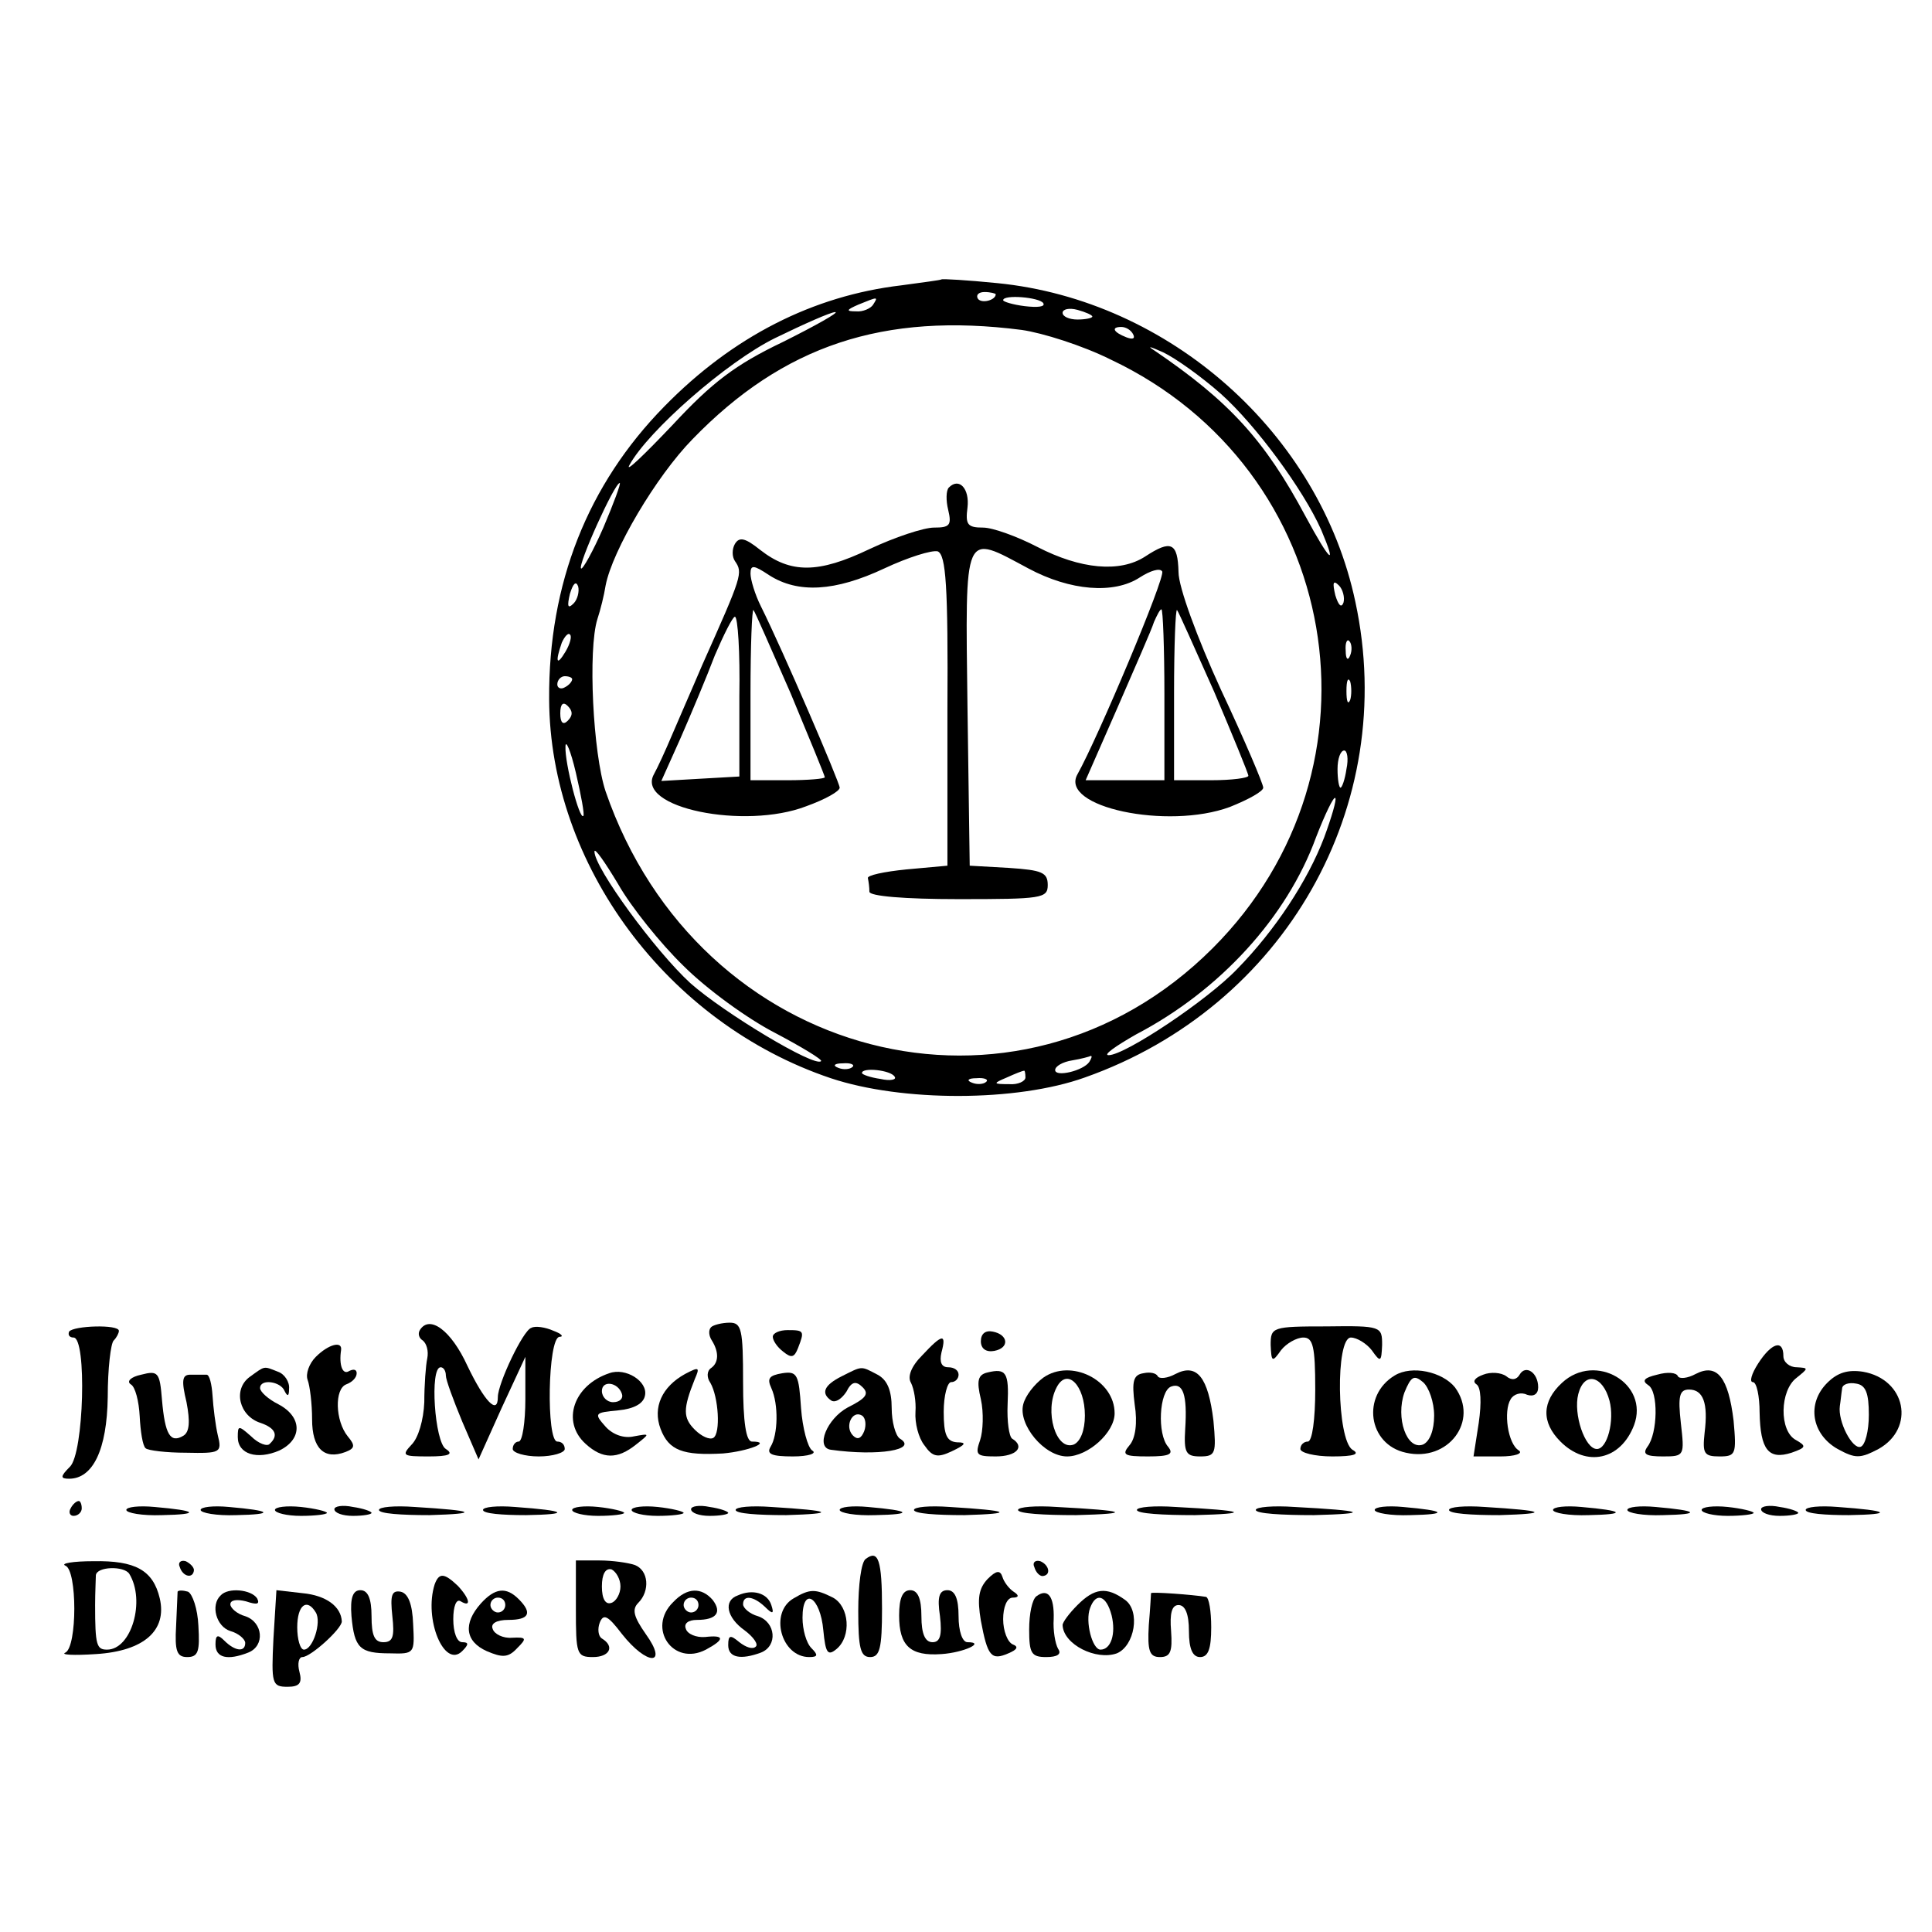<?xml version="1.0" standalone="no"?>
<!DOCTYPE svg PUBLIC "-//W3C//DTD SVG 20010904//EN"
 "http://www.w3.org/TR/2001/REC-SVG-20010904/DTD/svg10.dtd">
<svg version="1.0" xmlns="http://www.w3.org/2000/svg"
 width="260pt" height="260pt" viewBox="0 0 260 260"
 preserveAspectRatio="xMidYMid meet">
<g transform="translate(0,260) scale(0.1,-0.1)"
fill="#000000" stroke="none">
<path d="M1267 2224 c-1 -1 -25 -4 -54 -8 -119 -14 -227 -69 -319 -163 -103
-105 -156 -238 -155 -394 1 -223 159 -436 379 -510 96 -32 250 -32 342 1 269
95 423 366 364 640 -48 227 -250 406 -482 429 -40 4 -74 6 -75 5z m73 -20 c0
-8 -19 -13 -24 -6 -3 5 1 9 9 9 8 0 15 -2 15 -3z m-165 -14 c-3 -5 -14 -10
-23 -9 -14 0 -13 2 3 9 27 11 27 11 20 0z m229 2 c3 -5 -8 -6 -25 -4 -16 2
-29 6 -29 8 0 8 49 4 54 -4z m66 -18 c0 -2 -9 -4 -20 -4 -11 0 -20 4 -20 9 0
5 9 7 20 4 11 -3 20 -7 20 -9z m-416 -34 c-65 -31 -96 -55 -149 -112 -38 -40
-64 -65 -58 -54 25 46 131 139 196 171 39 19 75 35 81 35 6 0 -26 -18 -70 -40z
m321 16 c28 -4 82 -21 120 -40 311 -147 380 -549 137 -792 -263 -263 -692
-152 -817 211 -17 51 -24 191 -11 232 4 12 9 32 11 45 9 47 68 147 117 197
122 126 257 171 443 147z m150 -6 c3 -6 -1 -7 -9 -4 -18 7 -21 14 -7 14 6 0
13 -4 16 -10z m118 -80 c47 -42 111 -129 135 -183 22 -52 12 -43 -21 18 -55
103 -103 155 -203 223 -11 7 -7 6 11 -2 17 -8 52 -33 78 -56z m-831 -180 c-14
-32 -28 -57 -30 -55 -5 4 45 115 52 115 2 0 -8 -27 -22 -60z m-40 -102 c-8 -8
-9 -4 -5 13 4 13 8 18 11 10 2 -7 -1 -18 -6 -23z m1036 1 c-3 -8 -7 -3 -11 10
-4 17 -3 21 5 13 5 -5 8 -16 6 -23z m-1047 -66 c-12 -20 -14 -14 -5 12 4 9 9
14 11 11 3 -2 0 -13 -6 -23z m1056 -5 c-3 -8 -6 -5 -6 6 -1 11 2 17 5 13 3 -3
4 -12 1 -19z m-1047 -32 c0 -3 -4 -8 -10 -11 -5 -3 -10 -1 -10 4 0 6 5 11 10
11 6 0 10 -2 10 -4z m1047 -28 c-3 -7 -5 -2 -5 12 0 14 2 19 5 13 2 -7 2 -19
0 -25z m-1053 -28 c-6 -6 -10 -3 -10 10 0 13 4 16 10 10 7 -7 7 -13 0 -20z
m21 -128 c-5 -6 -25 71 -24 93 0 11 7 -5 14 -35 7 -30 12 -57 10 -58z m1027
63 c-2 -14 -6 -25 -8 -25 -2 0 -4 11 -4 25 0 14 4 25 9 25 4 0 6 -11 3 -25z
m-30 -92 c-22 -58 -66 -125 -117 -177 -40 -42 -151 -116 -173 -116 -8 0 9 12
37 28 113 59 203 158 242 265 12 31 24 56 26 53 2 -2 -5 -26 -15 -53z m-862
-173 c31 -31 86 -71 123 -90 36 -19 64 -36 62 -38 -8 -9 -131 65 -176 105 -47
43 -129 155 -129 177 0 6 14 -14 32 -44 17 -30 57 -80 88 -110z m546 -129 c-8
-12 -46 -21 -46 -11 0 5 10 11 23 13 12 2 23 5 25 6 2 0 1 -3 -2 -8z m-319 -7
c-3 -3 -12 -4 -19 -1 -8 3 -5 6 6 6 11 1 17 -2 13 -5z m57 -13 c3 -4 -6 -6
-19 -3 -14 2 -25 6 -25 8 0 8 39 4 44 -5z m176 -1 c0 -5 -10 -10 -22 -9 -22 0
-22 1 -3 9 11 5 21 9 23 9 1 1 2 -3 2 -9z m-53 -6 c-3 -3 -12 -4 -19 -1 -8 3
-5 6 6 6 11 1 17 -2 13 -5z"/>
<path d="M1277 1944 c-4 -4 -4 -18 -1 -30 5 -21 2 -24 -19 -24 -14 0 -53 -13
-87 -29 -69 -33 -106 -33 -147 -1 -20 16 -28 18 -34 8 -4 -7 -4 -17 0 -23 11
-16 10 -19 -44 -140 -14 -33 -33 -76 -41 -95 -8 -19 -19 -43 -24 -52 -25 -45
122 -75 205 -43 25 9 45 20 45 25 0 7 -77 186 -106 244 -8 16 -14 36 -14 44 0
12 4 12 25 -2 39 -25 89 -22 155 9 32 15 64 25 72 23 11 -5 14 -46 13 -214 l0
-209 -55 -5 c-30 -3 -54 -8 -52 -12 1 -5 2 -12 2 -18 0 -6 47 -10 120 -10 112
0 120 1 120 19 0 17 -8 20 -52 23 l-53 3 -3 213 c-3 242 -6 234 82 187 56 -30
115 -35 150 -12 14 9 27 13 30 8 5 -7 -87 -225 -114 -273 -25 -44 121 -75 205
-44 25 10 45 21 45 26 0 5 -25 64 -57 132 -32 70 -57 138 -57 158 -1 40 -10
44 -45 21 -34 -22 -87 -17 -145 13 -27 14 -60 26 -73 26 -21 0 -24 4 -21 27 3
25 -11 41 -25 27z m-213 -277 c25 -60 46 -111 46 -113 0 -2 -22 -4 -50 -4
l-50 0 0 117 c0 64 2 114 4 112 2 -2 24 -53 50 -112z m503 -2 l0 -115 -53 0
-53 0 43 98 c23 53 46 105 49 115 4 9 8 17 10 17 2 0 4 -52 4 -115z m67 4 c25
-59 46 -110 46 -113 0 -3 -22 -6 -50 -6 l-50 0 0 117 c0 64 2 114 4 112 2 -2
24 -52 50 -110z m-639 -6 l0 -108 -53 -3 -52 -3 26 58 c14 32 35 82 46 111 12
28 24 52 27 52 4 0 7 -48 6 -107z"/>
<path d="M93 808 c-2 -5 1 -8 6 -8 18 0 14 -156 -5 -174 -13 -13 -13 -16 -1
-16 32 0 51 39 52 110 0 38 4 72 8 76 4 4 7 10 7 13 0 9 -61 7 -67 -1z"/>
<path d="M565 810 c-3 -5 -1 -11 4 -14 5 -4 8 -14 6 -24 -2 -9 -4 -36 -4 -59
-1 -24 -8 -48 -17 -57 -14 -15 -12 -16 23 -16 27 0 34 3 23 10 -15 9 -22 110
-7 110 4 0 7 -5 7 -11 0 -6 10 -33 22 -62 l22 -51 31 69 32 69 0 -57 c0 -31
-4 -57 -9 -57 -4 0 -8 -4 -8 -10 0 -5 16 -10 35 -10 19 0 35 5 35 10 0 6 -4
10 -10 10 -15 0 -13 140 3 141 6 0 3 4 -8 8 -11 5 -25 7 -30 4 -11 -3 -45 -75
-45 -93 0 -25 -18 -6 -41 42 -22 48 -51 69 -64 48z"/>
<path d="M957 814 c-4 -4 -3 -12 1 -18 10 -16 9 -30 -1 -37 -6 -4 -6 -13 -1
-20 11 -19 14 -68 4 -74 -5 -3 -16 2 -25 11 -16 16 -16 28 0 68 7 16 6 17 -13
7 -31 -17 -44 -45 -33 -74 11 -29 30 -36 84 -33 34 3 67 16 39 16 -8 0 -12 26
-12 80 0 71 -2 80 -18 80 -10 0 -22 -3 -25 -6z"/>
<path d="M1710 790 c1 -23 2 -24 14 -7 7 9 21 17 30 17 13 0 16 -12 16 -70 0
-40 -4 -70 -10 -70 -5 0 -10 -4 -10 -10 0 -5 19 -10 43 -10 29 0 38 3 27 9
-21 14 -23 151 -2 151 8 0 21 -8 28 -17 12 -17 13 -16 14 7 0 25 -1 26 -75 25
-73 0 -75 -1 -75 -25z"/>
<path d="M1040 801 c0 -5 6 -14 14 -20 11 -9 15 -8 20 5 9 23 8 24 -14 24 -11
0 -20 -4 -20 -9z"/>
<path d="M1320 795 c0 -10 7 -15 18 -13 21 4 19 22 -2 26 -10 2 -16 -3 -16
-13z"/>
<path d="M1241 776 c-15 -15 -20 -29 -15 -37 4 -8 7 -25 6 -39 -1 -15 4 -35
12 -45 11 -16 18 -17 37 -8 19 9 20 12 7 12 -14 1 -18 10 -18 41 0 22 5 40 10
40 6 0 10 5 10 10 0 6 -6 10 -14 10 -9 0 -12 7 -9 20 7 26 1 25 -26 -4z"/>
<path d="M425 774 c-9 -9 -14 -23 -11 -31 3 -8 6 -32 6 -53 0 -39 16 -55 45
-44 13 5 13 9 3 21 -17 21 -18 64 -2 70 8 3 14 9 14 15 0 5 -4 6 -10 3 -9 -6
-14 8 -11 28 2 13 -17 8 -34 -9z"/>
<path d="M2366 765 c-9 -14 -12 -25 -7 -25 5 0 9 -19 9 -41 1 -50 12 -64 43
-54 20 7 20 9 6 17 -23 12 -22 67 1 84 16 13 16 13 0 14 -10 0 -18 7 -18 15 0
23 -16 18 -34 -10z"/>
<path d="M190 750 c-14 -3 -20 -9 -14 -13 6 -3 11 -23 12 -43 1 -20 4 -40 8
-43 3 -3 28 -6 54 -6 47 -1 49 0 43 24 -3 13 -6 37 -7 53 -1 15 -4 28 -8 28
-5 0 -14 0 -22 0 -11 0 -12 -8 -5 -37 5 -26 4 -40 -4 -45 -18 -11 -25 2 -29
48 -3 37 -5 40 -28 34z"/>
<path d="M336 747 c-23 -17 -14 -53 15 -62 20 -7 24 -17 12 -28 -3 -4 -15 0
-25 10 -17 15 -18 15 -18 -1 0 -23 26 -31 56 -18 31 15 31 45 -1 62 -14 7 -25
17 -25 22 0 13 28 9 33 -4 4 -8 6 -7 6 3 1 9 -6 20 -15 23 -20 8 -17 8 -38 -7z"/>
<path d="M820 752 c-48 -16 -65 -65 -32 -95 23 -21 43 -21 68 -1 19 15 19 15
-3 11 -13 -3 -28 2 -38 13 -16 18 -15 19 17 22 21 2 34 9 36 20 4 19 -26 38
-48 30z m17 -28 c2 -6 -3 -11 -12 -11 -8 0 -15 7 -15 15 0 15 22 12 27 -4z"/>
<path d="M1053 752 c-18 -3 -21 -7 -15 -20 10 -22 9 -63 -1 -79 -6 -10 2 -13
30 -13 21 0 33 4 26 8 -6 4 -13 30 -15 57 -3 45 -5 50 -25 47z"/>
<path d="M1133 748 c-24 -12 -29 -23 -14 -33 6 -3 14 3 20 12 7 14 13 15 22 6
9 -9 4 -15 -20 -27 -28 -15 -44 -54 -23 -57 64 -9 118 0 93 15 -6 4 -11 23
-11 41 0 24 -6 38 -19 45 -23 12 -20 12 -48 -2z m30 -74 c-4 -10 -9 -12 -15
-6 -12 12 -1 35 12 27 5 -3 6 -13 3 -21z"/>
<path d="M1329 753 c-13 -3 -15 -11 -9 -36 4 -18 3 -43 -1 -55 -7 -20 -5 -22
21 -22 28 0 40 13 22 24 -4 3 -7 23 -6 46 2 43 -2 49 -27 43z"/>
<path d="M1404 746 c-12 -9 -24 -24 -27 -36 -7 -27 28 -70 59 -70 28 0 64 32
64 58 0 45 -59 74 -96 48z m56 -51 c0 -20 -6 -35 -15 -39 -24 -9 -40 45 -23
77 14 27 38 3 38 -38z"/>
<path d="M1539 752 c-14 -2 -16 -11 -12 -42 4 -25 1 -46 -7 -55 -11 -13 -7
-15 25 -15 29 0 35 3 27 13 -15 17 -12 75 4 81 16 6 22 -11 19 -57 -2 -32 1
-37 20 -37 21 0 22 4 18 48 -7 58 -22 78 -51 63 -11 -6 -22 -7 -24 -3 -2 4
-10 6 -19 4z"/>
<path d="M1877 749 c-45 -27 -36 -93 15 -104 57 -13 99 43 66 88 -17 21 -58
30 -81 16z m53 -54 c0 -20 -6 -35 -15 -39 -22 -8 -37 36 -25 70 9 22 13 24 25
14 8 -7 15 -27 15 -45z"/>
<path d="M1996 750 c-11 -4 -15 -9 -9 -13 6 -4 7 -24 3 -52 l-7 -45 36 0 c20
0 31 4 25 8 -15 9 -21 53 -11 69 4 7 14 10 22 6 9 -3 15 1 15 10 0 20 -17 31
-25 17 -4 -7 -11 -8 -18 -2 -7 5 -21 6 -31 2z"/>
<path d="M2102 739 c-27 -25 -28 -53 -2 -79 35 -35 81 -25 99 22 21 56 -52 99
-97 57z m64 -24 c7 -27 -3 -65 -17 -65 -16 0 -32 47 -25 74 8 31 33 25 42 -9z"/>
<path d="M2230 750 c-17 -4 -21 -8 -12 -14 14 -8 13 -65 -1 -83 -7 -10 -2 -13
21 -13 29 0 29 1 24 45 -4 36 -2 45 11 45 19 0 26 -18 21 -58 -3 -28 -1 -32
20 -32 22 0 23 3 19 48 -7 58 -22 78 -51 63 -11 -6 -22 -7 -24 -3 -2 5 -14 6
-28 2z"/>
<path d="M2459 739 c-28 -28 -21 -69 14 -89 24 -13 30 -13 55 0 50 28 37 94
-21 104 -20 3 -34 -1 -48 -15z m56 -43 c0 -22 -5 -41 -11 -43 -11 -4 -31 34
-28 55 1 6 2 17 3 23 0 6 9 9 19 7 13 -2 17 -13 17 -42z"/>
<path d="M95 570 c-3 -5 -1 -10 4 -10 6 0 11 5 11 10 0 6 -2 10 -4 10 -3 0 -8
-4 -11 -10z"/>
<path d="M170 568 c0 -4 21 -8 48 -7 52 1 48 6 -10 11 -21 2 -38 0 -38 -4z"/>
<path d="M270 568 c0 -4 21 -8 48 -7 52 1 48 6 -10 11 -21 2 -38 0 -38 -4z"/>
<path d="M370 568 c0 -4 16 -8 35 -8 19 0 35 2 35 4 0 2 -16 6 -35 8 -19 2
-35 0 -35 -4z"/>
<path d="M450 569 c0 -5 11 -9 25 -9 14 0 25 2 25 4 0 2 -11 6 -25 8 -14 3
-25 1 -25 -3z"/>
<path d="M510 568 c0 -5 30 -7 68 -7 69 2 62 6 -20 11 -27 2 -48 0 -48 -4z"/>
<path d="M650 568 c0 -5 26 -7 58 -7 61 1 55 6 -15 11 -24 2 -43 0 -43 -4z"/>
<path d="M770 568 c0 -4 16 -8 35 -8 19 0 35 2 35 4 0 2 -16 6 -35 8 -19 2
-35 0 -35 -4z"/>
<path d="M850 568 c0 -4 16 -8 35 -8 19 0 35 2 35 4 0 2 -16 6 -35 8 -19 2
-35 0 -35 -4z"/>
<path d="M930 569 c0 -5 11 -9 25 -9 14 0 25 2 25 4 0 2 -11 6 -25 8 -14 3
-25 1 -25 -3z"/>
<path d="M990 568 c0 -5 30 -7 68 -7 69 2 62 6 -20 11 -27 2 -48 0 -48 -4z"/>
<path d="M1130 568 c0 -4 21 -8 48 -7 52 1 48 6 -10 11 -21 2 -38 0 -38 -4z"/>
<path d="M1230 568 c0 -5 30 -7 68 -7 69 2 62 6 -20 11 -27 2 -48 0 -48 -4z"/>
<path d="M1370 568 c0 -5 35 -7 78 -7 78 2 69 6 -26 11 -28 2 -52 0 -52 -4z"/>
<path d="M1530 568 c0 -5 35 -7 78 -7 78 2 69 6 -26 11 -28 2 -52 0 -52 -4z"/>
<path d="M1690 568 c0 -5 35 -7 78 -7 78 2 69 6 -26 11 -28 2 -52 0 -52 -4z"/>
<path d="M1850 568 c0 -4 21 -8 48 -7 52 1 48 6 -10 11 -21 2 -38 0 -38 -4z"/>
<path d="M1950 568 c0 -5 30 -7 68 -7 69 2 62 6 -20 11 -27 2 -48 0 -48 -4z"/>
<path d="M2090 568 c0 -4 21 -8 48 -7 52 1 48 6 -10 11 -21 2 -38 0 -38 -4z"/>
<path d="M2190 568 c0 -4 21 -8 48 -7 52 1 48 6 -10 11 -21 2 -38 0 -38 -4z"/>
<path d="M2290 568 c0 -4 16 -8 35 -8 19 0 35 2 35 4 0 2 -16 6 -35 8 -19 2
-35 0 -35 -4z"/>
<path d="M2370 569 c0 -5 11 -9 25 -9 14 0 25 2 25 4 0 2 -11 6 -25 8 -14 3
-25 1 -25 -3z"/>
<path d="M2430 568 c0 -5 26 -7 58 -7 61 1 55 6 -15 11 -24 2 -43 0 -43 -4z"/>
<path d="M1165 502 c-6 -4 -10 -35 -10 -70 0 -50 3 -62 16 -62 13 0 16 12 16
65 0 66 -5 80 -22 67z"/>
<path d="M88 493 c16 -6 16 -109 0 -117 -7 -3 11 -4 41 -2 65 4 96 32 86 75
-9 38 -33 51 -89 50 -28 0 -45 -3 -38 -6z m86 -11 c22 -36 3 -102 -30 -102
-14 0 -16 6 -16 60 0 17 1 35 1 40 1 12 38 13 45 2z"/>
<path d="M242 491 c4 -13 18 -16 19 -4 0 4 -5 9 -11 12 -7 2 -11 -2 -8 -8z"/>
<path d="M775 435 c0 -61 1 -65 23 -65 22 0 30 14 12 25 -5 3 -6 13 -3 21 5
13 11 10 30 -15 34 -43 63 -43 32 0 -16 23 -19 33 -10 42 16 16 14 44 -5 51
-9 3 -30 6 -47 6 l-32 0 0 -65z m60 30 c0 -10 -6 -20 -12 -22 -8 -3 -13 5 -13
22 0 17 5 25 13 23 6 -3 12 -13 12 -23z"/>
<path d="M1392 491 c2 -7 7 -12 11 -12 12 1 9 15 -3 20 -7 2 -11 -2 -8 -8z"/>
<path d="M1329 475 c-12 -13 -14 -26 -9 -56 9 -48 14 -54 37 -44 12 5 14 9 6
12 -7 3 -13 18 -13 34 0 16 5 29 13 29 8 0 9 3 1 8 -6 4 -13 13 -15 20 -3 9
-8 9 -20 -3z"/>
<path d="M585 468 c-15 -47 13 -114 37 -90 9 9 9 12 0 12 -7 0 -12 13 -12 31
0 17 4 28 10 24 15 -9 12 4 -4 21 -18 17 -25 18 -31 2z"/>
<path d="M239 458 c0 -1 -1 -22 -2 -46 -2 -34 1 -42 15 -42 15 0 17 8 15 42
-1 23 -8 43 -14 46 -7 2 -13 2 -14 0z"/>
<path d="M297 453 c-14 -13 -6 -42 13 -48 11 -3 20 -11 20 -16 0 -13 -14 -11
-28 3 -9 9 -12 8 -12 -5 0 -18 16 -22 44 -11 23 9 20 41 -4 49 -11 3 -20 11
-20 16 0 6 9 7 21 4 15 -5 19 -4 15 4 -8 12 -39 15 -49 4z"/>
<path d="M368 395 c-3 -61 -2 -65 19 -65 16 0 20 5 16 20 -3 11 -1 20 4 20 11
0 53 38 53 48 -1 20 -21 35 -53 38 l-35 4 -4 -65z m57 35 c8 -13 -4 -50 -16
-50 -5 0 -9 14 -9 30 0 30 13 40 25 20z"/>
<path d="M473 425 c4 -43 11 -50 52 -50 33 -1 33 0 31 39 -1 28 -7 42 -17 44
-12 2 -14 -5 -11 -33 3 -27 1 -35 -12 -35 -12 0 -16 9 -16 35 0 24 -5 35 -15
35 -10 0 -14 -10 -12 -35z"/>
<path d="M647 442 c-24 -27 -21 -51 8 -64 21 -9 29 -9 41 4 13 13 13 15 -7 14
-12 -1 -24 5 -26 12 -3 7 5 12 21 12 28 0 33 9 14 28 -17 17 -32 15 -51 -6z
m33 -2 c0 -5 -4 -10 -10 -10 -5 0 -10 5 -10 10 0 6 5 10 10 10 6 0 10 -4 10
-10z"/>
<path d="M906 444 c-36 -35 0 -87 44 -64 26 14 25 20 -1 17 -12 -1 -24 4 -26
11 -3 7 3 12 15 12 26 0 34 10 21 27 -15 17 -34 17 -53 -3z m34 -4 c0 -5 -4
-10 -10 -10 -5 0 -10 5 -10 10 0 6 5 10 10 10 6 0 10 -4 10 -10z"/>
<path d="M993 453 c-20 -7 -15 -30 9 -47 12 -9 19 -19 15 -22 -4 -4 -13 -1
-22 6 -12 10 -15 10 -15 -4 0 -17 17 -20 44 -10 23 9 20 41 -4 49 -11 3 -20
11 -20 16 0 13 14 11 29 -3 11 -11 13 -10 9 2 -5 16 -25 22 -45 13z"/>
<path d="M1068 449 c-33 -19 -17 -79 21 -79 12 0 12 3 3 12 -7 7 -12 25 -12
41 0 43 24 28 28 -17 3 -31 6 -35 18 -25 20 17 17 57 -5 69 -24 12 -31 12 -53
-1z"/>
<path d="M1210 426 c0 -41 15 -55 57 -52 30 2 60 16 35 16 -7 0 -12 15 -12 35
0 24 -5 35 -15 35 -11 0 -14 -9 -10 -35 3 -26 0 -35 -10 -35 -10 0 -15 11 -15
35 0 24 -5 35 -15 35 -10 0 -15 -10 -15 -34z"/>
<path d="M1395 452 c-6 -4 -10 -24 -10 -45 0 -32 3 -37 23 -37 15 0 21 4 16
11 -4 7 -7 25 -6 40 1 31 -8 42 -23 31z"/>
<path d="M1450 440 c-11 -11 -20 -23 -20 -27 1 -26 45 -48 73 -38 24 10 32 57
11 72 -25 18 -41 16 -64 -7z m46 -14 c6 -25 -1 -46 -15 -46 -11 0 -21 38 -14
56 8 22 22 17 29 -10z"/>
<path d="M1549 456 c0 0 -1 -20 -3 -43 -2 -35 1 -43 15 -43 14 0 17 7 15 35
-2 24 1 35 10 35 9 0 14 -12 14 -35 0 -24 5 -35 15 -35 11 0 15 11 15 40 0 22
-3 40 -7 41 -18 3 -73 7 -74 5z"/>
</g>
</svg>
